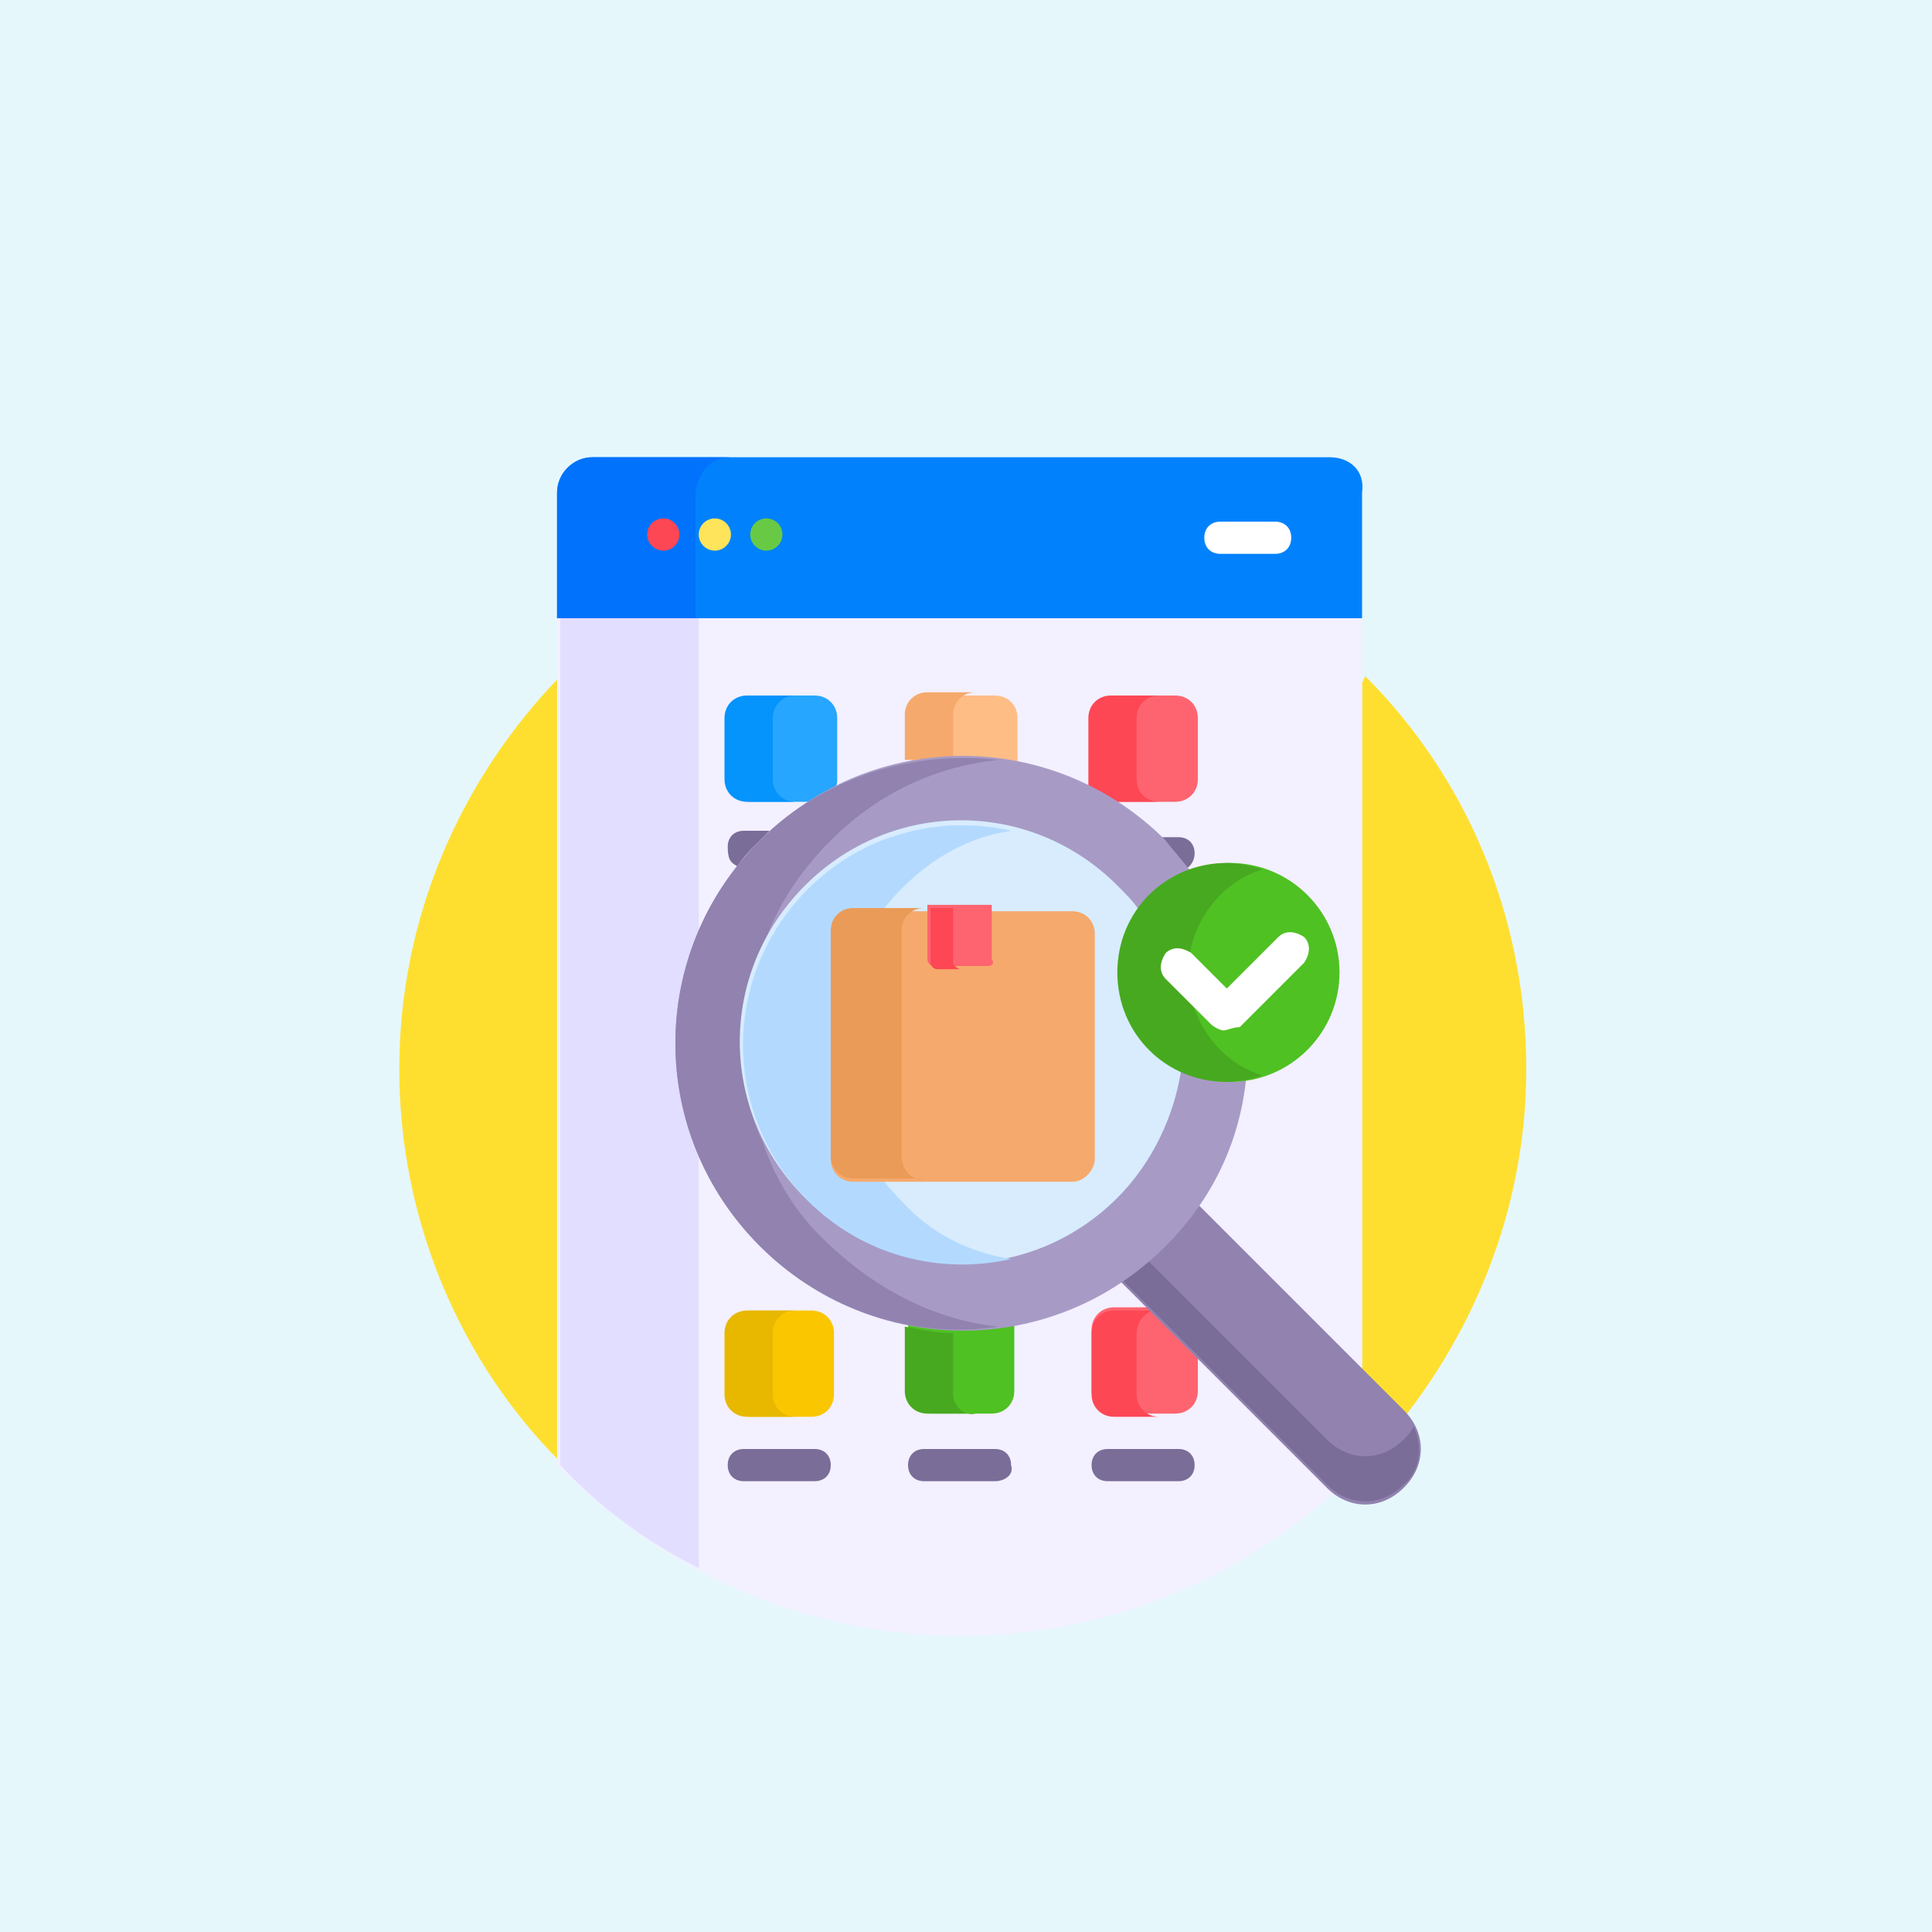 <?xml version="1.0" encoding="utf-8"?>
<!-- Generator: Adobe Illustrator 25.4.1, SVG Export Plug-In . SVG Version: 6.00 Build 0)  -->
<svg version="1.1" id="Capa_1" xmlns="http://www.w3.org/2000/svg" xmlns:xlink="http://www.w3.org/1999/xlink" x="0px" y="0px"
	 width="60px" height="60px" viewBox="0 0 60 60" style="enable-background:new 0 0 60 60;" xml:space="preserve">
<style type="text/css">
	.st0{fill:#E6F7FC;}
	.st1{fill:#FEDF30;}
	.st2{fill:#F3F0FF;}
	.st3{fill:#E2DEFF;}
	.st4{fill:#FAC600;}
	.st5{fill:#E8B800;}
	.st6{fill:#7A6D98;}
	.st7{fill:#4FC123;}
	.st8{fill:#47A920;}
	.st9{fill:#FE646F;}
	.st10{fill:#FD4755;}
	.st11{fill:#26A6FE;}
	.st12{fill:#0593FC;}
	.st13{fill:#FFBD86;}
	.st14{fill:#F6A96C;}
	.st15{fill:#9182B0;}
	.st16{fill:#0182FC;}
	.st17{fill:#0172FB;}
	.st18{fill:#A79BC6;}
	.st19{fill:#D8ECFE;}
	.st20{fill:#B3DAFE;}
	.st21{fill:#EA9B58;}
	.st22{fill:#FFFFFF;}
	.st23{fill:#FEE45A;}
	.st24{fill:#68CA44;}
</style>
<rect x="0" class="st0" width="60" height="60.4"/>
<g>
	<path class="st1" d="M17.4,21.4L17.4,21c-3.1,3.2-5,7.5-5,12.2s1.9,9.1,5,12.2l0.1-0.4V21.4z"/>
	<g>
		<path class="st1" d="M42.4,21l-0.1,0.2v21.4l1.3,1.3l0.1,0c2.3-3,3.7-6.7,3.7-10.7C47.4,28.4,45.5,24.1,42.4,21z"/>
		<path class="st2" d="M42.1,19H17.6l-0.3,0.1v26.4c3.2,3.2,7.6,5.3,12.5,5.3s9.3-2,12.5-5.3V19.1L42.1,19z"/>
		<path class="st3" d="M17.4,19.1v26.4c1.2,1.3,2.7,2.4,4.3,3.2V19.1L17.4,19.1z"/>
		<g>
			<g>
				<g>
					<g>
						<path class="st4" d="M25.2,44h-1.9c-0.4,0-0.7-0.3-0.7-0.7v-1.9c0-0.4,0.3-0.7,0.7-0.7h1.9c0.4,0,0.7,0.3,0.7,0.7v1.9
							C25.9,43.7,25.6,44,25.2,44L25.2,44z"/>
					</g>
				</g>
				<path class="st5" d="M24,43.3v-1.9c0-0.4,0.3-0.7,0.7-0.7h-1.5c-0.4,0-0.7,0.3-0.7,0.7v1.9c0,0.4,0.3,0.7,0.7,0.7h1.5
					C24.3,44,24,43.7,24,43.3L24,43.3z"/>
				<g>
					<path class="st6" d="M25.3,46h-2.2c-0.3,0-0.5-0.2-0.5-0.5c0-0.3,0.2-0.5,0.5-0.5h2.2c0.3,0,0.5,0.2,0.5,0.5
						C25.8,45.8,25.6,46,25.3,46z"/>
				</g>
			</g>
			<g>
				<path class="st7" d="M29.9,41.3c-0.6,0-1.1-0.1-1.7-0.2c0,0.1,0,0.1,0,0.2v1.9c0,0.4,0.3,0.7,0.7,0.7h1.9c0.4,0,0.7-0.3,0.7-0.7
					v-1.9c0-0.1,0-0.1,0-0.2C31,41.2,30.4,41.3,29.9,41.3z"/>
				<path class="st8" d="M29.6,43.3v-1.9c-0.5,0-1-0.1-1.5-0.2c0,0,0,0.1,0,0.1v1.9c0,0.4,0.3,0.7,0.7,0.7h1.5
					C30,44,29.6,43.7,29.6,43.3L29.6,43.3z"/>
				<g>
					<path class="st6" d="M30.9,46h-2.2c-0.3,0-0.5-0.2-0.5-0.5c0-0.3,0.2-0.5,0.5-0.5h2.2c0.3,0,0.5,0.2,0.5,0.5
						C31.5,45.8,31.2,46,30.9,46z"/>
				</g>
			</g>
			<g>
				<path class="st9" d="M35.8,40.6h-1.2c-0.4,0-0.7,0.3-0.7,0.7v1.9c0,0.4,0.3,0.7,0.7,0.7h1.9c0.4,0,0.7-0.3,0.7-0.7V42L35.8,40.6
					z"/>
				<path class="st10" d="M35.3,43.3v-1.9c0-0.3,0.2-0.6,0.5-0.7l0,0h-1.2c-0.4,0-0.7,0.3-0.7,0.7v1.9c0,0.4,0.3,0.7,0.7,0.7H36
					C35.6,44,35.3,43.7,35.3,43.3z"/>
				<g>
					<path class="st6" d="M36.6,46h-2.2c-0.3,0-0.5-0.2-0.5-0.5c0-0.3,0.2-0.5,0.5-0.5h2.2c0.3,0,0.5,0.2,0.5,0.5
						C37.1,45.8,36.9,46,36.6,46z"/>
				</g>
			</g>
		</g>
		<g>
			<g>
				<path class="st11" d="M23.3,24.9h1.9c0.2-0.1,0.5-0.3,0.7-0.4c0.1-0.1,0.1-0.2,0.1-0.3v-1.9c0-0.4-0.3-0.7-0.7-0.7h-1.9
					c-0.4,0-0.7,0.3-0.7,0.7v1.9C22.5,24.6,22.8,24.9,23.3,24.9L23.3,24.9z"/>
				<path class="st12" d="M24,24.2v-1.9c0-0.4,0.3-0.7,0.7-0.7h-1.5c-0.4,0-0.7,0.3-0.7,0.7v1.9c0,0.4,0.3,0.7,0.7,0.7h1.5
					C24.3,24.9,24,24.6,24,24.2L24,24.2z"/>
				<path class="st6" d="M22.9,26.9c0.2-0.3,0.4-0.5,0.7-0.8c0.1-0.1,0.2-0.2,0.3-0.3h-0.8c-0.3,0-0.5,0.2-0.5,0.5
					C22.6,26.7,22.7,26.8,22.9,26.9L22.9,26.9z"/>
			</g>
			<path class="st13" d="M29.9,23.6c0.6,0,1.2,0.1,1.7,0.2v-1.5c0-0.4-0.3-0.7-0.7-0.7h-1.9c-0.4,0-0.7,0.3-0.7,0.7v1.5
				C28.7,23.6,29.3,23.6,29.9,23.6L29.9,23.6z"/>
			<path class="st14" d="M29.6,23.5v-1.3c0-0.4,0.3-0.7,0.7-0.7h-1.5c-0.4,0-0.7,0.3-0.7,0.7v1.4C28.6,23.6,29.1,23.5,29.6,23.5z"/>
			<g>
				<path class="st9" d="M34.6,24.9h1.9c0.4,0,0.7-0.3,0.7-0.7v-1.9c0-0.4-0.3-0.7-0.7-0.7h-1.9c-0.4,0-0.7,0.3-0.7,0.7v1.9
					c0,0.1,0,0.2,0.1,0.3C34.1,24.7,34.4,24.8,34.6,24.9L34.6,24.9z"/>
				<path class="st10" d="M34.7,24.9H36c-0.4,0-0.7-0.3-0.7-0.7v-1.9c0-0.4,0.3-0.7,0.7-0.7h-1.5c-0.4,0-0.7,0.3-0.7,0.7v1.9
					c0,0.1,0,0.2,0,0.2C34.1,24.6,34.4,24.8,34.7,24.9L34.7,24.9z"/>
				<path class="st6" d="M36.1,26.2c0.2,0.2,0.5,0.5,0.7,0.8c0.2-0.1,0.3-0.3,0.3-0.5c0-0.3-0.2-0.5-0.5-0.5h-0.8
					C35.9,26,36,26.1,36.1,26.2z"/>
			</g>
		</g>
		<path class="st15" d="M43.6,43.8l-6.4-6.4c-0.3,0.5-0.7,0.9-1.1,1.3c-0.4,0.4-0.8,0.8-1.3,1.1l6.4,6.4c0.7,0.7,1.7,0.7,2.4,0
			C44.3,45.5,44.3,44.5,43.6,43.8z"/>
		<path class="st6" d="M43.9,44.3c-0.1,0.2-0.2,0.3-0.3,0.4c-0.7,0.7-1.7,0.7-2.4,0l-5.6-5.6c-0.3,0.2-0.5,0.4-0.8,0.6l6.4,6.4
			c0.7,0.7,1.7,0.7,2.4,0C44.1,45.7,44.2,44.9,43.9,44.3L43.9,44.3z"/>
		<g>
			<path class="st16" d="M41.3,14.2H18.4c-0.6,0-1.1,0.5-1.1,1.1v3.9h25v-3.9C42.4,14.6,41.9,14.2,41.3,14.2z"/>
		</g>
		<g>
			<path class="st17" d="M22.7,14.2h-4.3c-0.6,0-1.1,0.5-1.1,1.1v3.9h4.3v-3.9C21.7,14.6,22.1,14.2,22.7,14.2z"/>
		</g>
		<g>
			<path class="st18" d="M38.2,33.6c-1.9,0-3.4-1.5-3.4-3.4c0-1.4,0.9-2.7,2.2-3.1c-0.2-0.3-0.5-0.6-0.8-1c-3.5-3.5-9.1-3.5-12.6,0
				s-3.5,9.1,0,12.6c3.5,3.5,9.1,3.5,12.6,0c1.5-1.5,2.3-3.3,2.5-5.2C38.5,33.6,38.4,33.6,38.2,33.6z"/>
			<path class="st15" d="M23.7,35.5c-0.9-1.9-0.9-4.2,0-6.1c0.4-1.2,1.1-2.3,2.1-3.3c1.5-1.5,3.3-2.3,5.2-2.5
				c-2.6-0.3-5.4,0.5-7.4,2.5c-3.5,3.5-3.5,9.1,0,12.6c2,2,4.8,2.9,7.4,2.5c-1.9-0.2-3.7-1.1-5.2-2.5C24.8,37.8,24.1,36.7,23.7,35.5
				L23.7,35.5z"/>
			<path class="st19" d="M34.8,30.2c0-0.7,0.2-1.3,0.6-1.9c-0.2-0.3-0.4-0.5-0.7-0.8c-2.7-2.7-7-2.7-9.7,0s-2.7,7,0,9.7
				c2.7,2.7,7,2.7,9.7,0c1.1-1.1,1.8-2.6,2-4.1C35.6,32.7,34.8,31.5,34.8,30.2L34.8,30.2z"/>
			<path class="st20" d="M28,37.3c-2.7-2.7-2.7-7,0-9.7c1-1,2.1-1.6,3.4-1.8c-2.2-0.5-4.6,0.1-6.3,1.8c-2.7,2.7-2.7,7,0,9.7
				c1.7,1.7,4.1,2.3,6.3,1.8C30.1,38.9,28.9,38.3,28,37.3z"/>
		</g>
		<g>
			<g>
				<path class="st14" d="M33.3,36.7h-6.8c-0.4,0-0.7-0.3-0.7-0.7v-7c0-0.4,0.3-0.7,0.7-0.7h6.8c0.4,0,0.7,0.3,0.7,0.7v7
					C34,36.3,33.7,36.7,33.3,36.7z"/>
			</g>
			<path class="st21" d="M28,35.9v-7c0-0.4,0.3-0.7,0.7-0.7h-2.2c-0.4,0-0.7,0.3-0.7,0.7v7c0,0.4,0.3,0.7,0.7,0.7h2.2
				C28.3,36.7,28,36.3,28,35.9z"/>
			<g>
				<path class="st9" d="M30.7,30H29c-0.1,0-0.2-0.1-0.2-0.2v-1.7h2v1.7C30.9,29.9,30.8,30,30.7,30z"/>
			</g>
			<path class="st10" d="M29.6,29.9v-1.7h-0.7v1.7c0,0.1,0.1,0.2,0.2,0.2h0.7C29.6,30,29.6,29.9,29.6,29.9z"/>
		</g>
		<g>
			<g>
				<circle class="st7" cx="38.2" cy="30.2" r="3.4"/>
			</g>
			<path class="st8" d="M36.9,30.2c0-1.5,1-2.8,2.3-3.2c-0.3-0.1-0.7-0.2-1.1-0.2c-1.9,0-3.4,1.5-3.4,3.4c0,1.9,1.5,3.4,3.4,3.4
				c0.4,0,0.8-0.1,1.1-0.2C37.9,33,36.9,31.7,36.9,30.2z"/>
			<g>
				<g>
					<path class="st22" d="M38,32c-0.1,0-0.3-0.1-0.4-0.2l-1.4-1.4c-0.2-0.2-0.2-0.5,0-0.8c0.2-0.2,0.5-0.2,0.8,0l1.1,1.1l1.6-1.6
						c0.2-0.2,0.5-0.2,0.8,0c0.2,0.2,0.2,0.5,0,0.8l-2,2C38.3,31.9,38.1,32,38,32L38,32z"/>
				</g>
			</g>
		</g>
		<g>
			<g>
				<g>
					<circle class="st10" cx="20.6" cy="16.6" r="0.5"/>
				</g>
				<g>
					<circle class="st23" cx="22.2" cy="16.6" r="0.5"/>
				</g>
				<g>
					<circle class="st24" cx="23.8" cy="16.6" r="0.5"/>
				</g>
			</g>
			<g>
				<path class="st22" d="M39.6,17.2h-1.7c-0.3,0-0.5-0.2-0.5-0.5s0.2-0.5,0.5-0.5h1.7c0.3,0,0.5,0.2,0.5,0.5S39.9,17.2,39.6,17.2z"
					/>
			</g>
		</g>
	</g>
</g>
</svg>
